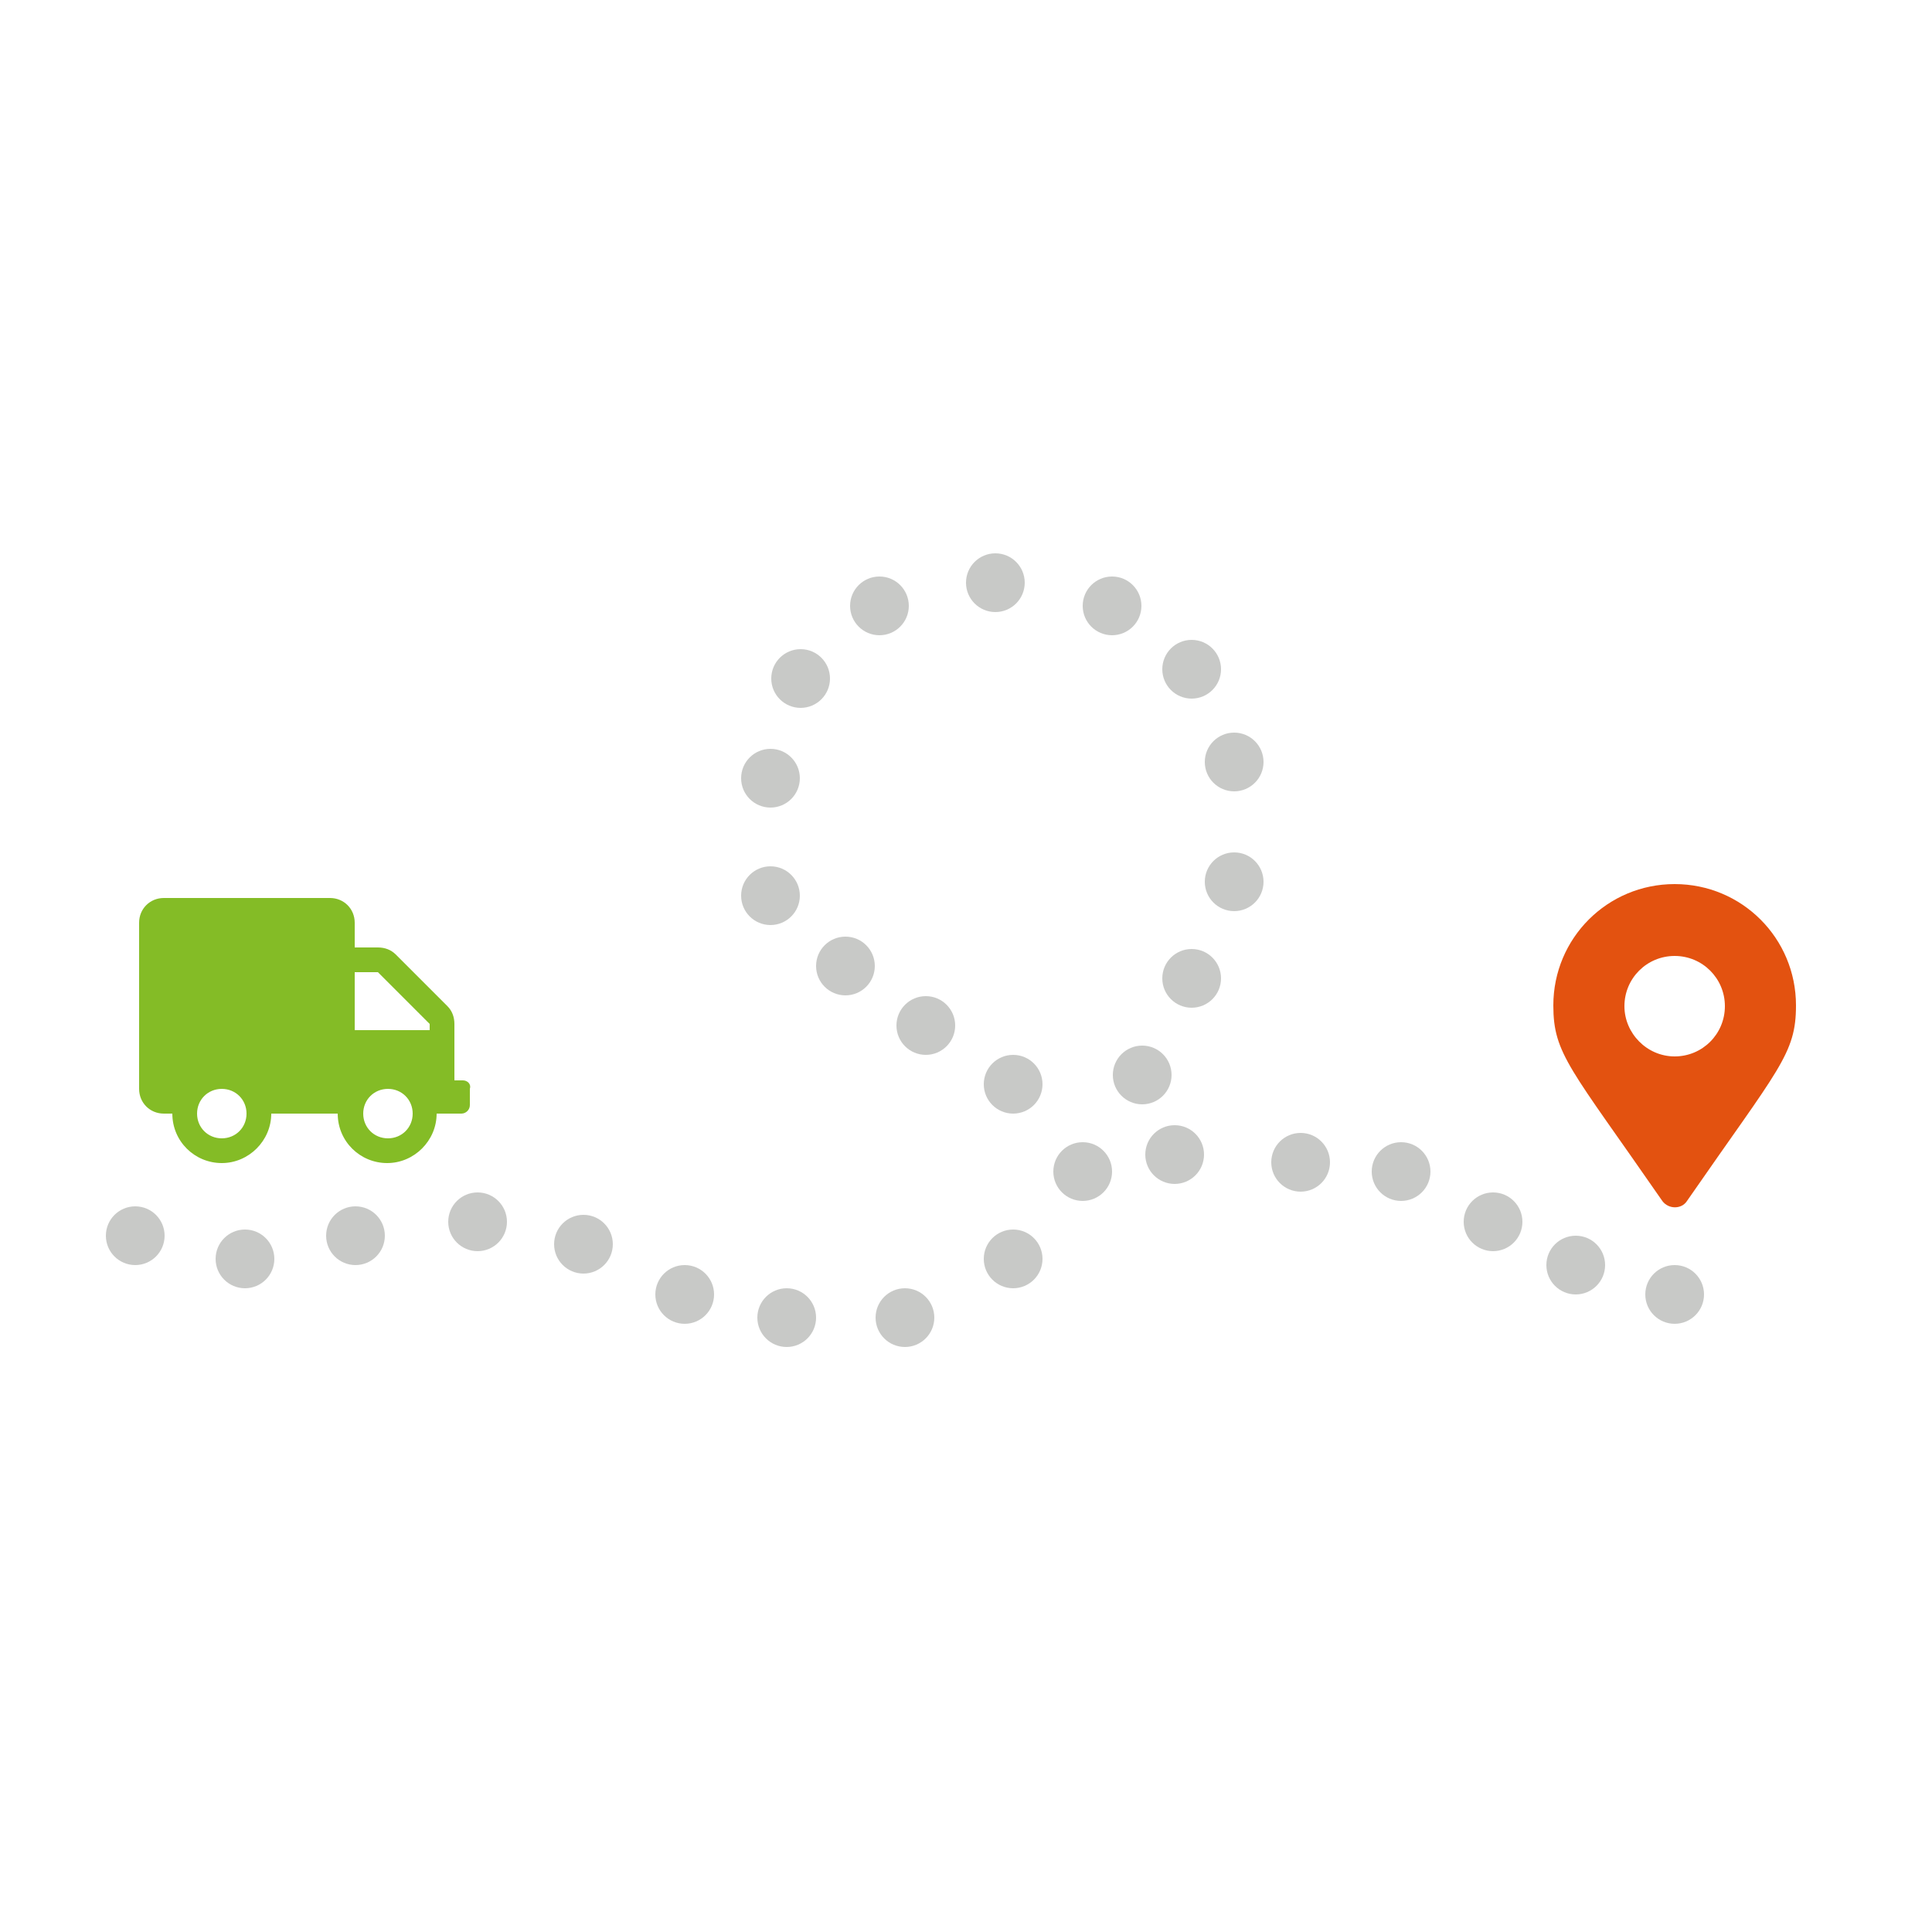 <?xml version="1.0" encoding="utf-8"?>
<!-- Generator: Adobe Illustrator 23.1.1, SVG Export Plug-In . SVG Version: 6.00 Build 0)  -->
<svg version="1.1" id="Ebene_1" xmlns="http://www.w3.org/2000/svg" xmlns:xlink="http://www.w3.org/1999/xlink" x="0px" y="0px"
	 viewBox="0 0 250 250" style="enable-background:new 0 0 250 250;" xml:space="preserve">
<style type="text/css">
	.st0{fill:#E35210;}
	.st1{fill:#84BC26;}
	.st2{fill:#C8C9C7;}
</style>
<g>
	<path class="st0" d="M215.1,155.4c-11.9-17.2-14.1-19-14.1-25.3c0-8.7,7-15.7,15.7-15.7s15.7,7,15.7,15.7c0,6.3-2.2,8.1-14.1,25.3
		C217.6,156.5,215.9,156.5,215.1,155.4L215.1,155.4z M216.7,136.7c3.6,0,6.5-2.9,6.5-6.5c0-3.6-2.9-6.5-6.5-6.5s-6.5,2.9-6.5,6.5
		C210.2,133.7,213.1,136.7,216.7,136.7z"/>
	<path class="st1" d="M59.9,139.8h-1.1v-7.3c0-0.9-0.3-1.7-0.9-2.3l-6.7-6.7c-0.6-0.6-1.4-0.9-2.3-0.9h-3v-3.2
		c0-1.8-1.4-3.2-3.2-3.2H21.2c-1.8,0-3.2,1.4-3.2,3.2v21.5c0,1.8,1.4,3.2,3.2,3.2h1.1c0,3.6,2.9,6.4,6.4,6.4s6.4-2.9,6.4-6.4h8.6
		c0,3.6,2.9,6.4,6.4,6.4s6.4-2.9,6.4-6.4h3.2c0.6,0,1.1-0.5,1.1-1.1v-2.1C61,140.3,60.5,139.8,59.9,139.8z M28.7,147.3
		c-1.8,0-3.2-1.4-3.2-3.2c0-1.8,1.4-3.2,3.2-3.2c1.8,0,3.2,1.4,3.2,3.2C31.9,145.9,30.5,147.3,28.7,147.3z M50.2,147.3
		c-1.8,0-3.2-1.4-3.2-3.2c0-1.8,1.4-3.2,3.2-3.2s3.2,1.4,3.2,3.2C53.4,145.9,52,147.3,50.2,147.3z M55.6,133.3h-9.7v-7.5h3l6.7,6.7
		V133.3z"/>
	<circle class="st2" cx="216.7" cy="167.5" r="3.8"/>
	<circle class="st2" cx="203.9" cy="163.7" r="3.8"/>
	<circle class="st2" cx="193.2" cy="158.1" r="3.8"/>
	<circle class="st2" cx="181.3" cy="151.6" r="3.8"/>
	<circle class="st2" cx="168.3" cy="150.4" r="3.8"/>
	<circle class="st2" cx="152" cy="149.4" r="3.8"/>
	<circle class="st2" cx="131.1" cy="162.9" r="3.8"/>
	<circle class="st2" cx="131.1" cy="140.3" r="3.8"/>
	<circle class="st2" cx="140.1" cy="151.6" r="3.8"/>
	<circle class="st2" cx="154.2" cy="126.6" r="3.8"/>
	<circle class="st2" cx="159.7" cy="98.6" r="3.8"/>
	<circle class="st2" cx="113.8" cy="78.4" r="3.8"/>
	<circle class="st2" cx="143.9" cy="78.4" r="3.8"/>
	<circle class="st2" cx="147.8" cy="139.1" r="3.8"/>
	<circle class="st2" cx="159.7" cy="114.1" r="3.8"/>
	<circle class="st2" cx="154.2" cy="86.6" r="3.8"/>
	<circle class="st2" cx="128.8" cy="75.4" r="3.8"/>
	<circle class="st2" cx="117.1" cy="170.5" r="3.8"/>
	<circle class="st2" cx="119.8" cy="132.7" r="3.8"/>
	<circle class="st2" cx="101.8" cy="170.5" r="3.8"/>
	<circle class="st2" cx="99.7" cy="115.9" r="3.8"/>
	<circle class="st2" cx="109.4" cy="125" r="3.8"/>
	<circle class="st2" cx="99.7" cy="100.7" r="3.8"/>
	<circle class="st2" cx="88.6" cy="167.5" r="3.8"/>
	<circle class="st2" cx="75.5" cy="161" r="3.8"/>
	<circle class="st2" cx="103.6" cy="87.8" r="3.8"/>
	<circle class="st2" cx="46" cy="159.9" r="3.8"/>
	<circle class="st2" cx="31.7" cy="162.9" r="3.8"/>
	<circle class="st2" cx="17.5" cy="159.9" r="3.8"/>
	<circle class="st2" cx="61.8" cy="158.1" r="3.8"/>
</g>
</svg>

